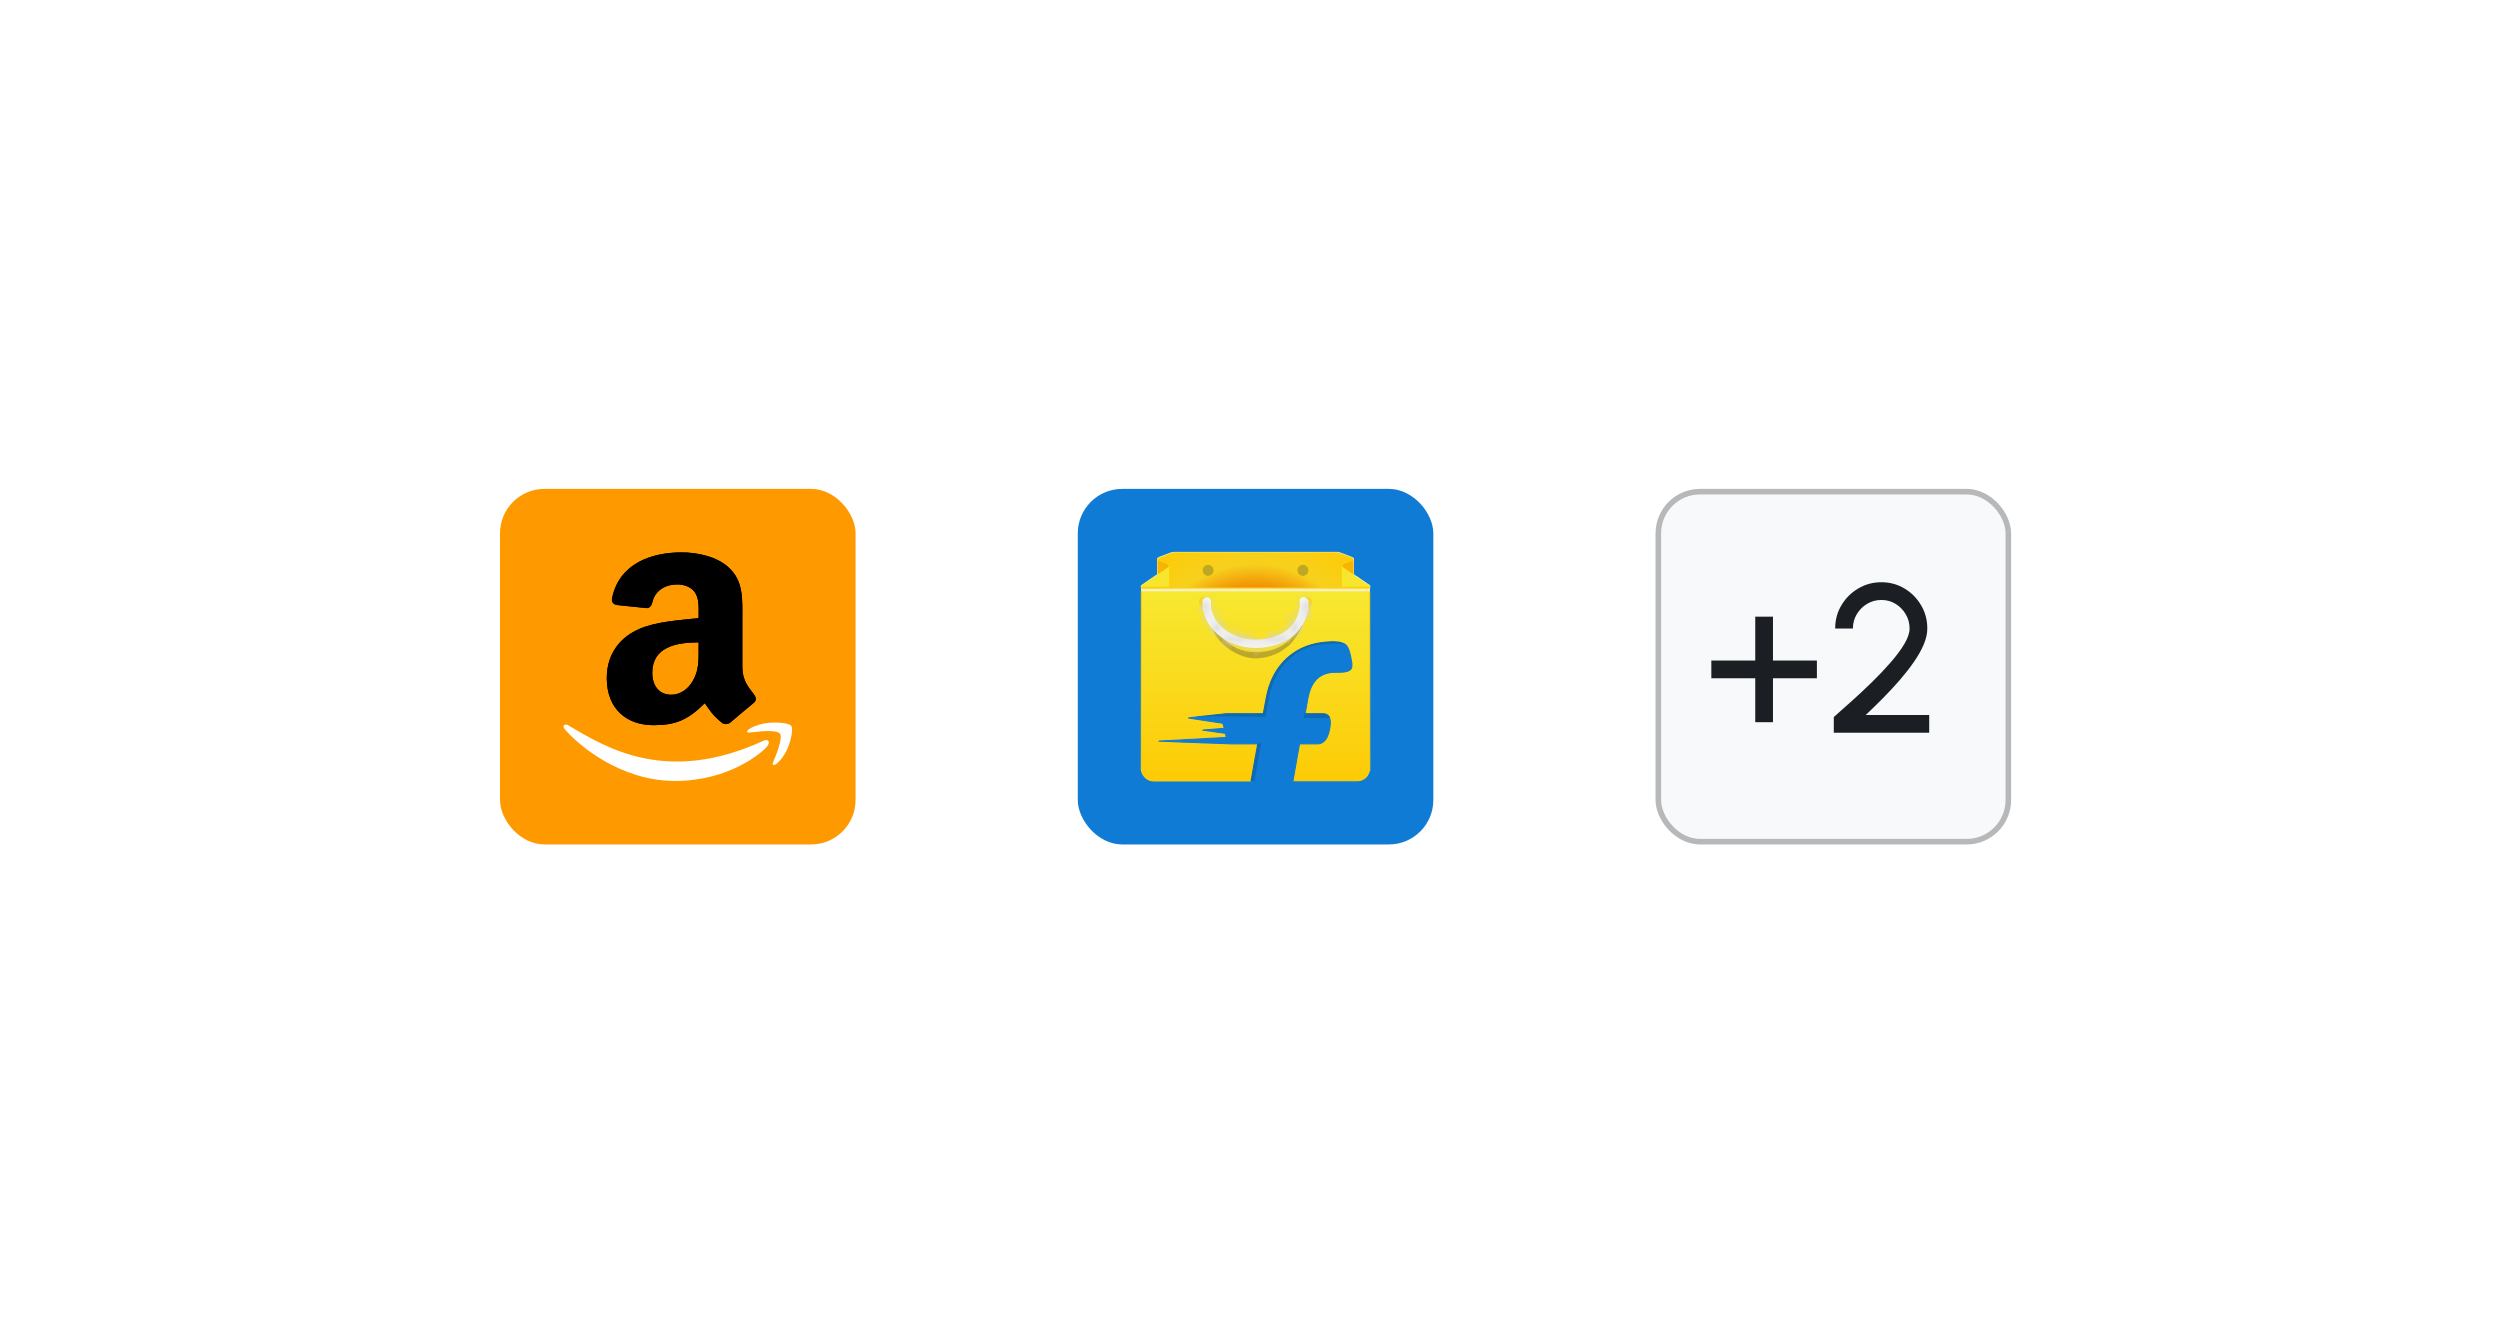 <svg width="225" height="120" viewBox="0 0 225 120" fill="none" xmlns="http://www.w3.org/2000/svg">
<g filter="url(#filter0_d_401_2634)">
<rect x="30" y="30" width="165" height="60" rx="8" fill="white"/>
</g>
<rect x="45" y="44" width="32" height="32" rx="4" fill="#FF9900"/>
<path d="M68.758 66.648C60.008 70.689 54.578 67.308 51.102 65.255C50.887 65.126 50.521 65.285 50.838 65.639C51.996 67.001 55.792 70.286 60.746 70.286C65.703 70.286 68.652 67.661 69.021 67.203C69.387 66.749 69.129 66.498 68.758 66.648H68.758ZM71.216 65.332C70.981 65.035 69.787 64.979 69.036 65.069C68.283 65.156 67.154 65.602 67.252 65.87C67.302 65.97 67.405 65.925 67.922 65.88C68.44 65.83 69.892 65.652 70.195 66.036C70.499 66.422 69.732 68.263 69.592 68.561C69.456 68.857 69.643 68.934 69.898 68.736C70.148 68.538 70.603 68.027 70.907 67.302C71.21 66.574 71.394 65.558 71.216 65.332Z" fill="#FF9900"/>
<path fill-rule="evenodd" clip-rule="evenodd" d="M62.874 58.403C62.874 59.463 62.902 60.347 62.35 61.289C61.904 62.055 61.198 62.526 60.409 62.526C59.332 62.526 58.705 61.729 58.705 60.554C58.705 58.235 60.847 57.814 62.874 57.814V58.403ZM65.703 65.037C65.517 65.197 65.249 65.209 65.04 65.102C64.109 64.351 63.943 64.003 63.431 63.287C61.892 64.811 60.803 65.266 58.807 65.266C56.449 65.266 54.61 63.854 54.61 61.025C54.61 58.816 55.845 57.312 57.6 56.577C59.123 55.926 61.249 55.812 62.874 55.632V55.28C62.874 54.633 62.926 53.867 62.535 53.308C62.192 52.807 61.537 52.6 60.961 52.6C59.892 52.6 58.938 53.132 58.705 54.235C58.657 54.48 58.472 54.721 58.22 54.732L55.498 54.449C55.269 54.399 55.017 54.219 55.08 53.879C55.707 50.679 58.685 49.714 61.352 49.714C62.716 49.714 64.499 50.066 65.576 51.069C66.941 52.306 66.811 53.955 66.811 55.75V59.992C66.811 61.266 67.355 61.825 67.868 62.514C68.049 62.759 68.089 63.054 67.86 63.237C67.288 63.701 66.27 64.562 65.71 65.044L65.703 65.037" fill="black"/>
<path d="M68.758 66.648C60.008 70.689 54.578 67.308 51.102 65.255C50.887 65.126 50.521 65.285 50.838 65.639C51.996 67.001 55.792 70.286 60.746 70.286C65.703 70.286 68.652 67.661 69.021 67.203C69.387 66.749 69.129 66.498 68.758 66.648H68.758ZM71.216 65.332C70.981 65.035 69.787 64.979 69.036 65.069C68.283 65.156 67.154 65.602 67.252 65.87C67.302 65.97 67.405 65.925 67.922 65.88C68.44 65.83 69.892 65.652 70.195 66.036C70.499 66.422 69.732 68.263 69.592 68.561C69.456 68.857 69.643 68.934 69.898 68.736C70.148 68.538 70.603 68.027 70.907 67.302C71.21 66.574 71.394 65.558 71.216 65.332Z" fill="white"/>
<path fill-rule="evenodd" clip-rule="evenodd" d="M62.874 58.403C62.874 59.463 62.902 60.347 62.35 61.289C61.904 62.055 61.198 62.526 60.409 62.526C59.332 62.526 58.705 61.729 58.705 60.554C58.705 58.235 60.847 57.814 62.874 57.814V58.403ZM65.703 65.037C65.517 65.197 65.249 65.209 65.04 65.102C64.109 64.351 63.943 64.003 63.431 63.287C61.892 64.811 60.803 65.266 58.807 65.266C56.449 65.266 54.61 63.854 54.61 61.025C54.61 58.816 55.845 57.312 57.6 56.577C59.123 55.926 61.249 55.812 62.874 55.632V55.28C62.874 54.633 62.926 53.867 62.535 53.308C62.192 52.807 61.537 52.6 60.961 52.6C59.892 52.6 58.938 53.132 58.705 54.235C58.657 54.48 58.472 54.721 58.22 54.732L55.498 54.449C55.269 54.399 55.017 54.219 55.08 53.879C55.707 50.679 58.685 49.714 61.352 49.714C62.716 49.714 64.499 50.066 65.576 51.069C66.941 52.306 66.811 53.955 66.811 55.75V59.992C66.811 61.266 67.355 61.825 67.868 62.514C68.049 62.759 68.089 63.054 67.86 63.237C67.288 63.701 66.27 64.562 65.71 65.044L65.703 65.037" fill="black"/>
<rect x="97" y="44" width="32" height="32" rx="4" fill="#107BD4"/>
<path d="M123.272 53.278C123.263 53.249 123.255 53.22 123.243 53.191C116.411 53.194 109.582 53.191 102.753 53.194C102.735 53.214 102.724 53.235 102.721 53.261C102.721 58.604 102.721 63.944 102.718 69.286C102.761 69.571 102.917 69.83 103.125 70.025C103.133 70.028 103.153 70.031 103.162 70.034C103.269 70.147 103.422 70.203 103.566 70.255C103.672 70.249 103.776 70.296 103.883 70.284H112.362C112.443 70.281 112.526 70.296 112.604 70.264C112.607 70.252 112.61 70.232 112.613 70.22C112.616 70.205 112.619 70.174 112.621 70.156C112.803 69.132 112.979 68.106 113.172 67.082L113.19 66.951C112.405 66.948 111.618 66.951 110.833 66.948C110.643 66.942 110.447 66.948 110.257 66.925C109.931 66.91 109.602 66.922 109.276 66.89C108.872 66.89 108.472 66.852 108.068 66.852C107.751 66.82 107.43 66.832 107.11 66.817C106.903 66.791 106.689 66.803 106.479 66.794C106.136 66.756 105.787 66.782 105.443 66.744C105.08 66.747 104.717 66.715 104.353 66.707C104.356 66.704 104.359 66.692 104.359 66.689C104.48 66.692 104.598 66.683 104.719 66.68C104.988 66.645 105.259 66.669 105.527 66.631C105.807 66.631 106.084 66.593 106.363 66.593C106.611 66.558 106.862 66.579 107.11 66.544C107.402 66.544 107.687 66.506 107.978 66.503C108.218 66.471 108.46 66.489 108.699 66.457C108.979 66.459 109.256 66.416 109.536 66.419C109.81 66.387 110.089 66.395 110.363 66.366C110.338 66.259 110.317 66.151 110.294 66.043C110.274 65.977 110.193 65.991 110.141 65.982C109.516 65.892 108.893 65.802 108.27 65.715C108.31 65.683 108.365 65.697 108.411 65.692C108.896 65.654 109.377 65.61 109.862 65.575C109.971 65.569 110.078 65.549 110.188 65.546C110.139 65.395 110.11 65.229 110.043 65.09C109.008 64.93 107.973 64.787 106.94 64.615C107.208 64.572 107.479 64.551 107.748 64.522L107.771 64.514C108.627 64.423 109.487 64.322 110.343 64.237C111.43 64.231 112.515 64.234 113.602 64.237C113.637 64.231 113.697 64.249 113.703 64.199C113.793 63.728 113.879 63.257 113.968 62.786C114.092 62.132 114.289 61.486 114.591 60.89C115.067 59.93 115.82 59.115 116.737 58.575C117.594 58.069 118.586 57.824 119.572 57.778C119.892 57.749 120.215 57.757 120.532 57.798C120.74 57.847 120.953 57.906 121.118 58.048C121.253 58.159 121.334 58.322 121.395 58.484C121.527 58.871 121.602 59.273 121.666 59.677C121.669 59.84 121.697 60.023 121.611 60.171C121.53 60.317 121.369 60.386 121.216 60.43C120.659 60.576 120.077 60.439 119.52 60.576C119.062 60.675 118.635 60.93 118.343 61.3C118 61.73 117.819 62.265 117.718 62.8C117.64 63.278 117.542 63.755 117.464 64.234C118.012 64.237 118.563 64.231 119.113 64.237C119.333 64.237 119.558 64.359 119.647 64.569C119.762 64.836 119.736 65.139 119.699 65.421C119.653 65.738 119.578 66.052 119.436 66.343C119.318 66.59 119.122 66.817 118.854 66.904C118.715 66.96 118.565 66.948 118.418 66.948C117.934 66.948 117.449 66.954 116.965 66.948C116.887 67.306 116.835 67.672 116.766 68.036C116.639 68.742 116.515 69.452 116.388 70.162C116.385 70.185 116.382 70.234 116.382 70.261C116.61 70.272 116.838 70.261 117.066 70.266C118.756 70.266 120.449 70.263 122.142 70.266C122.323 70.272 122.508 70.229 122.667 70.138C122.762 70.104 122.819 70.019 122.903 69.973C122.984 69.926 123.007 69.83 123.076 69.769C123.151 69.635 123.229 69.496 123.235 69.339C123.243 69.339 123.266 69.336 123.278 69.333C123.269 63.981 123.278 58.63 123.272 53.278Z" fill="url(#paint0_linear_401_2634)" stroke="#FCD109" stroke-width="0.094"/>
<path d="M105.409 49.759C105.654 49.68 105.91 49.733 106.161 49.715C110.871 49.718 115.58 49.715 120.29 49.715C120.57 49.704 120.815 49.864 121.074 49.945C121.282 50.029 121.498 50.096 121.706 50.187C121.749 50.204 121.781 50.242 121.813 50.274C121.81 50.658 121.813 51.044 121.813 51.431C121.816 51.533 121.798 51.638 121.833 51.737C121.893 51.745 121.925 51.792 121.966 51.83C122.156 51.917 122.317 52.059 122.49 52.176C122.75 52.362 123.027 52.525 123.281 52.717C123.292 52.792 123.283 52.871 123.26 52.941C123.235 53.022 123.252 53.109 123.243 53.191C116.411 53.194 109.582 53.191 102.752 53.194C102.738 53.098 102.764 53.002 102.724 52.912C102.718 52.836 102.692 52.737 102.764 52.685C103.052 52.481 103.358 52.298 103.641 52.083C103.817 51.969 103.987 51.853 104.157 51.737C104.191 51.678 104.18 51.606 104.18 51.542C104.18 51.12 104.18 50.698 104.183 50.277C104.281 50.149 104.451 50.134 104.587 50.07C104.861 49.965 105.137 49.864 105.409 49.759ZM105.426 49.808C105.057 49.951 104.685 50.088 104.316 50.23C104.267 50.239 104.24 50.282 104.215 50.32C104.217 50.343 104.22 50.384 104.22 50.407C104.217 50.757 104.22 51.105 104.217 51.455C104.22 51.542 104.209 51.629 104.24 51.708C104.203 51.745 104.163 51.783 104.116 51.812C103.698 52.086 103.295 52.382 102.876 52.653C102.804 52.696 102.724 52.755 102.747 52.851C102.732 52.903 102.758 52.947 102.813 52.932C103.718 52.926 104.621 52.938 105.527 52.923C106.874 52.923 108.218 52.926 109.564 52.923L109.585 52.915C109.645 52.929 109.706 52.923 109.769 52.923C112.209 52.923 114.649 52.926 117.092 52.923C117.859 52.926 118.629 52.923 119.399 52.923C120.668 52.923 121.94 52.935 123.208 52.929C123.246 52.92 123.258 52.894 123.243 52.848C123.24 52.801 123.258 52.737 123.208 52.708C123.007 52.612 122.834 52.464 122.64 52.347C122.571 52.289 122.482 52.257 122.43 52.179C122.231 52.065 122.046 51.926 121.85 51.801C121.813 51.777 121.784 51.74 121.752 51.708C121.769 51.647 121.775 51.58 121.775 51.516C121.772 51.146 121.775 50.777 121.772 50.407C121.781 50.349 121.778 50.282 121.726 50.245C121.38 50.12 121.037 49.986 120.694 49.858C120.587 49.806 120.469 49.776 120.353 49.759H105.613C105.55 49.762 105.489 49.794 105.426 49.808Z" fill="#F8F3B5" stroke="#F8F3B5" stroke-width="0.094"/>
<path d="M104.221 50.408C104.474 50.515 104.745 50.576 105.002 50.681C105.14 50.736 105.184 50.888 105.244 51.01C105.184 51.071 105.112 51.12 105.039 51.167C104.774 51.347 104.503 51.522 104.241 51.708C104.209 51.629 104.221 51.542 104.218 51.455C104.221 51.106 104.218 50.757 104.221 50.408ZM120.991 50.681C121.248 50.579 121.516 50.51 121.772 50.408C121.775 50.777 121.772 51.147 121.775 51.516C121.775 51.58 121.77 51.647 121.752 51.708C121.527 51.551 121.299 51.402 121.075 51.248C120.965 51.167 120.844 51.106 120.746 51.007C120.806 50.885 120.852 50.736 120.991 50.681Z" fill="#F7B402" stroke="#F7B402" stroke-width="0.094"/>
<path d="M108.622 50.8C108.939 50.725 109.294 51.01 109.268 51.344C109.271 51.673 108.928 51.94 108.613 51.865C108.486 51.821 108.365 51.754 108.287 51.641C108.186 51.487 108.163 51.28 108.244 51.111C108.302 50.949 108.458 50.838 108.622 50.8ZM116.85 50.983C116.983 50.835 117.193 50.751 117.389 50.803C117.536 50.847 117.681 50.943 117.744 51.088C117.871 51.338 117.773 51.676 117.525 51.807C117.306 51.929 117.029 51.871 116.862 51.693C116.691 51.498 116.68 51.178 116.85 50.983Z" fill="#BDA727" stroke="#BDA727" stroke-width="0.094"/>
<path d="M105.039 51.167C105.111 51.12 105.183 51.071 105.244 51.01L105.264 51.03C105.284 51.181 105.27 51.336 105.276 51.487C105.267 51.94 105.284 52.397 105.264 52.851C104.425 52.851 103.586 52.845 102.746 52.851C102.723 52.755 102.804 52.697 102.876 52.653C103.294 52.383 103.698 52.086 104.116 51.812C104.162 51.783 104.203 51.746 104.24 51.708C104.503 51.522 104.774 51.347 105.039 51.167ZM120.716 51.109C120.716 51.071 120.725 51.039 120.745 51.007C120.843 51.106 120.964 51.167 121.074 51.248C121.299 51.402 121.527 51.551 121.752 51.708C121.783 51.74 121.812 51.778 121.85 51.801C122.046 51.926 122.23 52.066 122.429 52.179C122.481 52.258 122.571 52.289 122.64 52.348C122.833 52.464 123.006 52.612 123.208 52.708C123.257 52.737 123.24 52.801 123.243 52.848C122.403 52.851 121.567 52.845 120.728 52.851C120.713 52.734 120.722 52.618 120.719 52.505C120.719 52.039 120.714 51.574 120.716 51.109Z" fill="#F7E62D" stroke="#F7E62D" stroke-width="0.094"/>
<path d="M123.243 52.848C122.404 52.851 121.567 52.845 120.728 52.851C120.714 52.735 120.722 52.618 120.719 52.505C120.719 52.039 120.714 51.574 120.716 51.109C120.716 51.071 120.725 51.039 120.745 51.007C120.806 50.885 120.852 50.736 120.99 50.681C121.247 50.58 121.515 50.51 121.772 50.408C121.781 50.35 121.778 50.283 121.726 50.245C121.38 50.12 121.037 49.986 120.693 49.858C120.587 49.806 120.468 49.777 120.353 49.759H105.613C105.549 49.762 105.489 49.794 105.425 49.809C105.056 49.951 104.684 50.088 104.315 50.23C104.266 50.239 104.24 50.283 104.214 50.321C104.217 50.344 104.22 50.385 104.22 50.408C104.474 50.516 104.745 50.577 105.002 50.681C105.14 50.736 105.183 50.888 105.244 51.01L105.264 51.03C105.284 51.181 105.27 51.336 105.275 51.487C105.267 51.941 105.284 52.397 105.264 52.851C104.425 52.851 103.585 52.845 102.746 52.851C102.732 52.903 102.758 52.947 102.813 52.932C103.718 52.927 104.621 52.938 105.526 52.924C106.873 52.924 108.217 52.927 109.564 52.924L109.584 52.915C109.645 52.929 109.705 52.924 109.769 52.924C112.209 52.924 114.648 52.927 117.091 52.924C117.858 52.927 118.628 52.924 119.398 52.924C120.667 52.924 121.939 52.935 123.208 52.929C123.246 52.921 123.257 52.895 123.243 52.848ZM108.243 51.112C108.301 50.949 108.457 50.838 108.621 50.8C108.938 50.725 109.293 51.01 109.267 51.344C109.27 51.673 108.927 51.941 108.612 51.865C108.485 51.821 108.364 51.755 108.286 51.641C108.185 51.487 108.162 51.28 108.243 51.112ZM116.849 50.984C116.982 50.835 117.192 50.751 117.388 50.803C117.535 50.847 117.68 50.943 117.743 51.088C117.87 51.339 117.772 51.676 117.524 51.807C117.305 51.929 117.028 51.871 116.861 51.693C116.69 51.498 116.679 51.179 116.849 50.984Z" fill="url(#paint1_radial_401_2634)" stroke="#FCD109" stroke-width="0.094"/>
<path d="M117.585 54.126C117.625 54.135 117.375 53.883 117.424 53.872C117.47 53.878 117.645 53.741 117.856 53.852C118.068 53.964 118.015 54.226 117.991 54.323C117.963 54.438 117.89 54.512 117.832 54.57C117.801 54.596 117.729 54.637 117.686 54.634C117.712 54.491 117.629 54.468 117.623 54.323L117.585 54.126Z" fill="url(#paint2_linear_401_2634)" stroke="#FCD109" stroke-width="0.094"/>
<path d="M108.366 54.283C108.36 54.429 108.276 54.452 108.302 54.595C108.259 54.598 108.188 54.557 108.156 54.531C108.098 54.473 108.026 54.399 107.997 54.283C107.973 54.187 107.921 53.925 108.132 53.813C108.344 53.702 108.519 53.839 108.565 53.833C108.614 53.844 108.363 54.096 108.404 54.087L108.366 54.283Z" fill="url(#paint3_linear_401_2634)" stroke="#FCD109" stroke-width="0.094"/>
<path d="M117.207 55.989C117.251 55.951 117.28 55.951 117.337 55.951C116.991 56.707 116.587 57.463 115.98 58.052C115.915 58.111 115.847 58.165 115.775 58.214C115.705 58.266 115.637 58.314 115.57 58.363C115.503 58.409 115.437 58.456 115.373 58.505C115.209 58.595 115.065 58.72 114.883 58.775C114.551 58.935 114.194 59.043 113.833 59.118C113.692 59.142 113.548 59.176 113.403 59.179C113.225 59.232 113.034 59.194 112.853 59.206C112.752 59.223 112.662 59.165 112.564 59.176C112.479 59.164 112.394 59.15 112.31 59.133C112.224 59.115 112.139 59.095 112.055 59.072C110.733 58.656 109.435 57.638 109.057 56.261C109.04 56.168 109.031 56.074 109.031 55.98C109.072 56.061 109.114 56.142 109.157 56.222C109.695 57.405 110.762 58.336 112.022 58.617C112.125 58.663 112.235 58.647 112.334 58.688C112.423 58.688 112.509 58.685 112.596 58.714C112.893 58.72 113.19 58.717 113.487 58.717C113.527 58.72 113.565 58.699 113.605 58.691C114.1 58.674 114.585 58.538 115.037 58.331C115.128 58.29 115.217 58.246 115.304 58.199C115.381 58.158 115.455 58.114 115.528 58.067C115.599 58.021 115.669 57.971 115.736 57.919C116.27 57.492 116.732 56.94 117.045 56.304C117.105 56.19 117.159 56.084 117.207 55.989Z" fill="#BDA727" stroke="#BDA727" stroke-width="0.094"/>
<path d="M116.737 58.574C117.593 58.068 118.585 57.824 119.572 57.777C119.892 57.748 120.215 57.757 120.532 57.798C120.74 57.847 120.953 57.905 121.118 58.048C121.034 58.054 120.953 58.016 120.87 58.004C120.633 57.958 120.388 57.975 120.149 57.969C119.454 57.969 118.753 58.025 118.081 58.217C117.729 58.324 117.377 58.449 117.057 58.635C116.503 58.944 116.004 59.351 115.601 59.84C114.88 60.674 114.456 61.733 114.251 62.812C114.153 63.391 114.04 63.967 113.951 64.548C113.807 64.563 113.66 64.554 113.515 64.554C112.881 64.551 112.246 64.548 111.612 64.542C111.476 64.548 111.344 64.516 111.208 64.525C110.055 64.531 108.901 64.522 107.747 64.522L107.771 64.513C108.627 64.423 109.487 64.321 110.343 64.237C111.43 64.231 112.515 64.234 113.602 64.237C113.637 64.231 113.697 64.249 113.703 64.199C113.792 63.728 113.879 63.257 113.968 62.786C114.092 62.131 114.288 61.486 114.591 60.889C115.067 59.93 115.82 59.115 116.737 58.574Z" fill="#0D69B3" stroke="#0D69B3" stroke-width="0.094"/>
<path d="M118.08 58.217C118.752 58.025 119.453 57.969 120.148 57.969C120.388 57.975 120.633 57.958 120.869 58.004C120.953 58.016 121.033 58.054 121.117 58.048C121.253 58.158 121.333 58.321 121.394 58.484C121.527 58.871 121.602 59.273 121.665 59.677C121.668 59.84 121.697 60.023 121.61 60.171C121.53 60.317 121.368 60.386 121.215 60.43C120.659 60.575 120.076 60.439 119.519 60.575C119.061 60.674 118.634 60.93 118.343 61.3C118 61.73 117.818 62.265 117.717 62.8C117.639 63.277 117.541 63.754 117.463 64.234C117.429 64.342 117.408 64.458 117.388 64.572C117.933 64.58 118.478 64.572 119.023 64.577C119.231 64.572 119.439 64.583 119.646 64.569C119.762 64.836 119.736 65.139 119.698 65.421C119.652 65.738 119.577 66.052 119.436 66.343C119.318 66.59 119.121 66.817 118.853 66.904C118.715 66.959 118.565 66.948 118.418 66.948C117.933 66.948 117.449 66.954 116.964 66.948C116.886 67.306 116.834 67.672 116.765 68.035C116.638 68.742 116.514 69.452 116.387 70.162C116.385 70.185 116.382 70.234 116.382 70.26V70.263C115.121 70.263 113.864 70.266 112.604 70.263C112.607 70.252 112.609 70.231 112.612 70.22C112.615 70.205 112.618 70.173 112.621 70.156C112.624 70.179 112.627 70.223 112.63 70.243C112.707 70.252 112.849 70.293 112.869 70.179C113.065 69.109 113.247 68.033 113.449 66.962C113.371 66.945 113.29 66.945 113.209 66.959C113.198 67 113.186 67.041 113.172 67.082L113.189 66.951C112.405 66.948 111.617 66.951 110.833 66.948C110.643 66.942 110.447 66.948 110.256 66.924C109.93 66.91 109.602 66.922 109.276 66.889C108.872 66.889 108.471 66.852 108.067 66.852C107.75 66.82 107.43 66.831 107.11 66.817C106.902 66.791 106.689 66.802 106.478 66.794C106.135 66.756 105.786 66.782 105.443 66.744C105.079 66.747 104.716 66.715 104.353 66.706C104.356 66.703 104.358 66.692 104.358 66.689C104.48 66.692 104.598 66.683 104.719 66.68C104.987 66.645 105.258 66.668 105.527 66.631C105.806 66.631 106.083 66.593 106.363 66.593C106.611 66.558 106.862 66.578 107.11 66.543C107.401 66.543 107.687 66.506 107.978 66.503C108.217 66.471 108.46 66.488 108.699 66.456C108.979 66.459 109.256 66.415 109.535 66.418C109.809 66.386 110.089 66.395 110.363 66.366C110.337 66.258 110.317 66.151 110.294 66.043C110.274 65.976 110.193 65.991 110.141 65.982C109.515 65.892 108.892 65.802 108.269 65.715C108.31 65.682 108.364 65.697 108.41 65.691C108.895 65.653 109.377 65.61 109.861 65.575C109.971 65.569 110.077 65.549 110.187 65.546C110.138 65.394 110.109 65.229 110.043 65.089C109.008 64.929 107.972 64.787 106.94 64.615C107.208 64.572 107.479 64.551 107.747 64.522C108.901 64.522 110.054 64.531 111.208 64.525C111.343 64.516 111.476 64.548 111.612 64.542C112.246 64.548 112.881 64.551 113.515 64.554C113.659 64.554 113.806 64.563 113.951 64.548C114.04 63.967 114.153 63.391 114.251 62.812C114.455 61.733 114.879 60.674 115.6 59.84C116.004 59.351 116.503 58.944 117.057 58.635C117.377 58.449 117.728 58.324 118.08 58.217Z" fill="#107BD4" stroke="#107BD4" stroke-width="0.094"/>
<path d="M117.464 64.234C118.012 64.237 118.562 64.231 119.113 64.237C119.332 64.237 119.557 64.359 119.647 64.569C119.439 64.583 119.231 64.572 119.024 64.578C118.479 64.572 117.934 64.581 117.389 64.572C117.409 64.458 117.429 64.342 117.464 64.234ZM113.21 66.96C113.29 66.945 113.371 66.945 113.449 66.963C113.247 68.033 113.066 69.109 112.869 70.179C112.849 70.293 112.708 70.252 112.63 70.243C112.627 70.223 112.624 70.179 112.621 70.156C112.803 69.132 112.979 68.106 113.172 67.082C113.187 67.041 113.198 67 113.21 66.96Z" fill="#0D69B3" stroke="#0D69B3" stroke-width="0.094"/>
<path d="M117.716 54.207C117.693 54.164 117.69 54.111 117.69 54.062L117.667 54.065C117.632 53.937 117.526 53.815 117.387 53.809C117.283 53.8 117.154 53.803 117.093 53.902C116.978 54.059 117.032 54.26 117.027 54.437C117.027 54.449 117.03 54.469 117.03 54.481C117.03 54.6 117.015 54.716 116.995 54.833C116.978 54.867 116.969 54.905 116.969 54.946C116.92 55.219 116.822 55.49 116.689 55.737C116.663 55.772 116.643 55.81 116.635 55.851C116.548 56.002 116.444 56.141 116.337 56.281C116.32 56.295 116.306 56.313 116.291 56.33C116.216 56.423 116.136 56.502 116.052 56.584C116.032 56.595 116.017 56.61 116 56.621C115.902 56.717 115.792 56.807 115.674 56.88C115.66 56.889 115.645 56.901 115.628 56.912C114.89 57.404 113.993 57.607 113.119 57.616C112.378 57.639 111.631 57.479 110.962 57.156C110.95 57.151 110.921 57.139 110.91 57.133C110.797 57.072 110.682 57.02 110.578 56.944C110.555 56.932 110.532 56.918 110.506 56.906C110.399 56.842 110.298 56.773 110.203 56.691C110.171 56.662 110.137 56.639 110.102 56.613C109.998 56.528 109.892 56.438 109.802 56.336C109.779 56.31 109.756 56.287 109.733 56.264C109.419 55.935 109.174 55.533 109.044 55.097C108.92 54.751 108.937 54.373 108.923 54.01C108.819 53.85 108.6 53.759 108.427 53.858C108.355 53.911 108.346 54.007 108.291 54.074C108.202 55.033 108.608 55.99 109.257 56.682C109.257 56.706 109.269 56.72 109.289 56.729C109.404 56.837 109.517 56.947 109.632 57.052C109.652 57.072 109.675 57.093 109.701 57.11C109.817 57.206 109.941 57.293 110.062 57.383C110.085 57.401 110.108 57.415 110.134 57.43C110.293 57.523 110.443 57.633 110.613 57.697C110.624 57.706 110.644 57.721 110.656 57.727C111.204 57.991 111.795 58.172 112.401 58.23C112.467 58.23 112.533 58.236 112.6 58.25C112.888 58.267 113.177 58.259 113.465 58.253C114.356 58.174 115.276 57.956 116.02 57.427L116.029 57.439C116.052 57.418 116.072 57.401 116.095 57.383C116.214 57.296 116.329 57.203 116.444 57.107C116.47 57.087 116.499 57.063 116.525 57.037C116.652 56.898 116.799 56.77 116.906 56.61L116.923 56.618C116.932 56.604 116.946 56.575 116.955 56.56C117.053 56.426 117.142 56.287 117.229 56.147C117.234 56.139 117.249 56.124 117.255 56.115L117.243 56.104C117.252 56.092 117.272 56.069 117.281 56.057C117.439 55.731 117.581 55.391 117.63 55.03C117.65 55.022 117.661 55.004 117.661 54.984C117.664 54.867 117.705 54.757 117.693 54.641C117.719 54.498 117.722 54.353 117.716 54.207Z" fill="white" stroke="white" stroke-width="0.094"/>
<mask id="mask0_401_2634" style="mask-type:luminance" maskUnits="userSpaceOnUse" x="108" y="53" width="10" height="6">
<path d="M117.716 54.207C117.693 54.164 117.69 54.111 117.69 54.062L117.667 54.065C117.632 53.937 117.526 53.815 117.387 53.809C117.283 53.8 117.154 53.803 117.093 53.902C116.978 54.059 117.032 54.26 117.027 54.437C117.027 54.449 117.03 54.469 117.03 54.481C117.03 54.6 117.015 54.716 116.995 54.833C116.978 54.867 116.969 54.905 116.969 54.946C116.92 55.219 116.822 55.49 116.689 55.737C116.663 55.772 116.643 55.81 116.635 55.851C116.548 56.002 116.444 56.141 116.337 56.281C116.32 56.295 116.306 56.313 116.291 56.33C116.216 56.423 116.136 56.502 116.052 56.584C116.032 56.595 116.017 56.61 116 56.621C115.902 56.717 115.792 56.807 115.674 56.88C115.66 56.889 115.645 56.901 115.628 56.912C114.89 57.404 113.993 57.607 113.119 57.616C112.378 57.639 111.631 57.479 110.962 57.156C110.95 57.151 110.921 57.139 110.91 57.133C110.797 57.072 110.682 57.02 110.578 56.944C110.555 56.932 110.532 56.918 110.506 56.906C110.399 56.842 110.298 56.773 110.203 56.691C110.171 56.662 110.137 56.639 110.102 56.613C109.998 56.528 109.892 56.438 109.802 56.336C109.779 56.31 109.756 56.287 109.733 56.264C109.419 55.935 109.174 55.533 109.044 55.097C108.92 54.751 108.937 54.373 108.923 54.01C108.819 53.85 108.6 53.759 108.427 53.858C108.355 53.911 108.346 54.007 108.291 54.074C108.202 55.033 108.608 55.99 109.257 56.682C109.257 56.706 109.269 56.72 109.289 56.729C109.404 56.837 109.517 56.947 109.632 57.052C109.652 57.072 109.675 57.093 109.701 57.11C109.817 57.206 109.941 57.293 110.062 57.383C110.085 57.401 110.108 57.415 110.134 57.43C110.293 57.523 110.443 57.633 110.613 57.697C110.624 57.706 110.644 57.721 110.656 57.727C111.204 57.991 111.795 58.172 112.401 58.23C112.467 58.23 112.533 58.236 112.6 58.25C112.888 58.267 113.177 58.259 113.465 58.253C114.356 58.174 115.276 57.956 116.02 57.427L116.029 57.439C116.052 57.418 116.072 57.401 116.095 57.383C116.214 57.296 116.329 57.203 116.444 57.107C116.47 57.087 116.499 57.063 116.525 57.037C116.652 56.898 116.799 56.77 116.906 56.61L116.923 56.618C116.932 56.604 116.946 56.575 116.955 56.56C117.053 56.426 117.142 56.287 117.229 56.147C117.234 56.139 117.249 56.124 117.255 56.115L117.243 56.104C117.252 56.092 117.272 56.069 117.281 56.057C117.439 55.731 117.581 55.391 117.63 55.03C117.65 55.022 117.661 55.004 117.661 54.984C117.664 54.867 117.705 54.757 117.693 54.641C117.719 54.498 117.722 54.353 117.716 54.207Z" fill="white"/>
</mask>
<g mask="url(#mask0_401_2634)">
<path d="M108.069 54.109C108.303 54.183 108.84 53.997 108.992 54.167M108.204 54.827C108.428 54.748 108.908 54.562 109.107 54.671M108.434 55.544C108.543 55.579 108.756 55.388 108.862 55.331C109.02 55.248 109.182 55.183 109.357 55.156M108.781 56.3C108.892 56.14 109.026 56.007 109.187 55.893C109.347 55.781 109.785 55.48 109.973 55.583M109.107 56.843C109.234 56.741 109.286 56.562 109.419 56.455C109.58 56.326 109.827 56.303 109.992 56.223M109.65 57.245C109.688 56.964 109.972 56.625 110.242 56.649M110.069 57.638C110.211 57.624 110.332 57.301 110.429 57.192C110.573 57.029 110.723 56.978 110.915 56.921M110.895 57.987C110.886 57.784 111.095 57.2 111.338 57.231M111.511 58.181C111.501 57.941 111.624 57.217 111.914 57.192M112.145 58.569C112.09 58.233 112.094 57.746 112.357 57.502M112.933 58.646C112.904 58.366 112.628 57.799 112.933 57.58M113.779 58.452C113.648 58.298 113.571 57.69 113.626 57.522M114.587 58.317C114.485 58.13 114.359 57.956 114.321 57.739C114.298 57.61 114.338 57.426 114.318 57.328M115.26 58.026C115.039 57.88 114.978 57.346 115.048 57.114M115.914 57.735C115.757 57.395 115.589 57.132 115.587 56.746M116.548 57.114C116.304 56.949 115.993 56.648 116.029 56.32M117.221 56.591C116.851 56.508 116.406 56.174 116.183 55.874M117.529 55.951C117.261 55.893 116.378 55.546 116.433 55.195M117.817 55.273C117.445 55.135 116.903 55.011 116.606 54.749M118.009 54.652C117.775 54.672 117.439 54.558 117.2 54.516C116.936 54.47 116.69 54.38 116.433 54.322M117.779 54.051C117.326 54.078 116.902 53.922 116.49 53.779" stroke="#D1D1D1" stroke-width="2"/>
</g>
<rect x="149" y="44" width="32" height="32" rx="4" fill="#F8F9FA"/>
<rect x="149.25" y="44.25" width="31.5" height="31.5" rx="3.75" stroke="#1B1F23" stroke-opacity="0.3" stroke-width="0.5"/>
<path d="M157.972 64.998V61.046H154.02V59.45H157.972V55.498H159.568V59.45H163.52V61.046H159.568V64.998H157.972ZM165.041 65.948V64.532C165.529 64.095 166.077 63.608 166.685 63.069C167.293 62.525 167.898 61.958 168.499 61.369C169.107 60.773 169.665 60.184 170.171 59.602C170.678 59.019 171.086 58.468 171.397 57.949C171.707 57.423 171.862 56.964 171.862 56.571C171.862 56.103 171.748 55.675 171.52 55.289C171.292 54.896 170.985 54.583 170.599 54.348C170.219 54.114 169.794 53.997 169.326 53.997C168.857 53.997 168.426 54.114 168.034 54.348C167.647 54.583 167.337 54.896 167.103 55.289C166.875 55.675 166.761 56.103 166.761 56.571H165.165C165.165 55.792 165.355 55.089 165.735 54.462C166.115 53.829 166.618 53.329 167.245 52.961C167.872 52.588 168.566 52.401 169.326 52.401C170.086 52.401 170.776 52.588 171.397 52.961C172.024 53.335 172.524 53.838 172.898 54.472C173.271 55.099 173.458 55.799 173.458 56.571C173.458 57.015 173.351 57.493 173.135 58.006C172.92 58.512 172.625 59.035 172.252 59.573C171.878 60.112 171.454 60.656 170.979 61.207C170.504 61.752 170.003 62.29 169.478 62.822C168.952 63.354 168.43 63.864 167.91 64.352H173.629V65.948H165.041Z" fill="#1B1F23"/>
<defs>
<filter id="filter0_d_401_2634" x="0" y="0" width="225" height="120" filterUnits="userSpaceOnUse" color-interpolation-filters="sRGB">
<feFlood flood-opacity="0" result="BackgroundImageFix"/>
<feColorMatrix in="SourceAlpha" type="matrix" values="0 0 0 0 0 0 0 0 0 0 0 0 0 0 0 0 0 0 127 0" result="hardAlpha"/>
<feOffset/>
<feGaussianBlur stdDeviation="15"/>
<feComposite in2="hardAlpha" operator="out"/>
<feColorMatrix type="matrix" values="0 0 0 0 0.804 0 0 0 0 0.804 0 0 0 0 0.804 0 0 0 1 0"/>
<feBlend mode="normal" in2="BackgroundImageFix" result="effect1_dropShadow_401_2634"/>
<feBlend mode="normal" in="SourceGraphic" in2="effect1_dropShadow_401_2634" result="shape"/>
</filter>
<linearGradient id="paint0_linear_401_2634" x1="112.998" y1="53.191" x2="112.998" y2="70.286" gradientUnits="userSpaceOnUse">
<stop stop-color="#F7E830"/>
<stop offset="1" stop-color="#FDCB06"/>
</linearGradient>
<radialGradient id="paint1_radial_401_2634" cx="0" cy="0" r="1" gradientUnits="userSpaceOnUse" gradientTransform="translate(112.909 60.988) scale(13.788 13.905)">
<stop offset="0.596" stop-color="#F29405"/>
<stop offset="0.736" stop-color="#F7D01E"/>
<stop offset="1" stop-color="#FDCB06"/>
</radialGradient>
<linearGradient id="paint2_linear_401_2634" x1="117.715" y1="53.808" x2="117.72" y2="54.618" gradientUnits="userSpaceOnUse">
<stop stop-color="#FADA1C"/>
<stop offset="1" stop-color="#FDCB06"/>
</linearGradient>
<linearGradient id="paint3_linear_401_2634" x1="108.273" y1="53.769" x2="108.268" y2="54.579" gradientUnits="userSpaceOnUse">
<stop stop-color="#FADA1C"/>
<stop offset="1" stop-color="#FDCB06"/>
</linearGradient>
</defs>
</svg>
